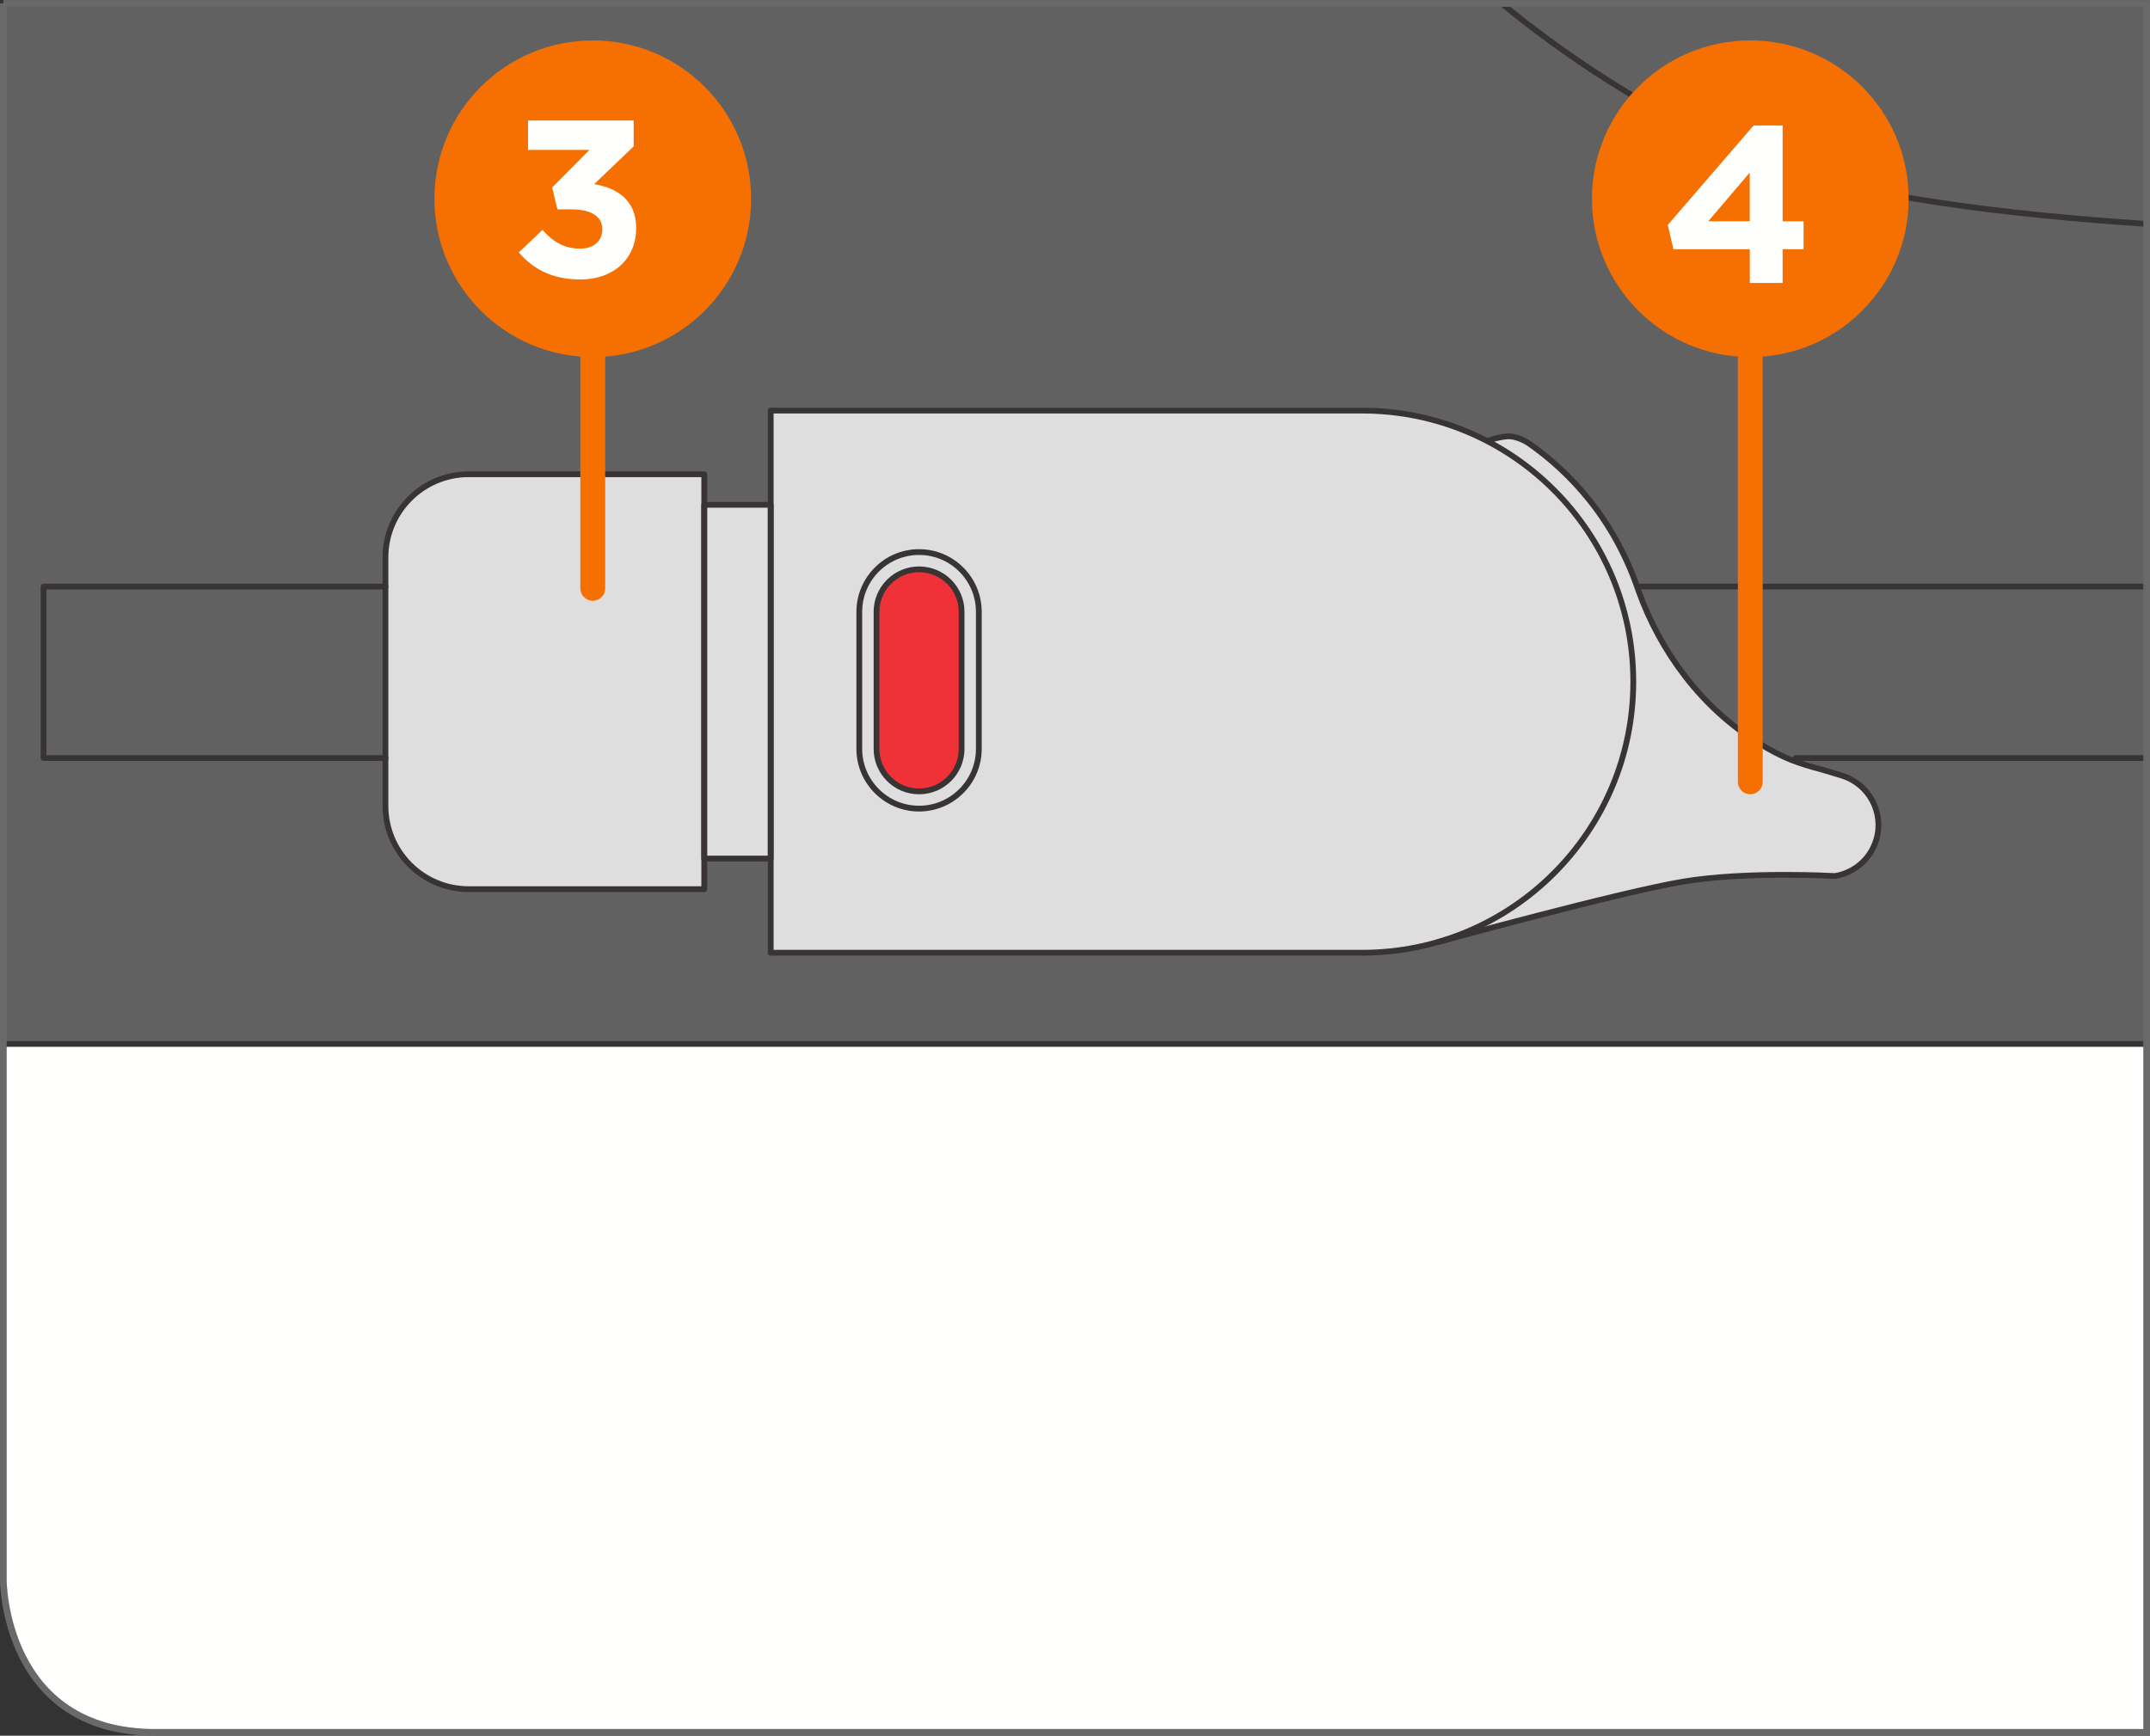 <?xml version="1.0" encoding="UTF-8"?>
<!DOCTYPE svg PUBLIC "-//W3C//DTD SVG 1.1//EN" "http://www.w3.org/Graphics/SVG/1.1/DTD/svg11.dtd">
<!-- Creator: CorelDRAW 2017 -->
<svg xmlns="http://www.w3.org/2000/svg" xml:space="preserve" width="28.275mm" height="22.831mm" version="1.1" style="shape-rendering:geometricPrecision; text-rendering:geometricPrecision; image-rendering:optimizeQuality; fill-rule:evenodd; clip-rule:evenodd"
viewBox="0 0 398.25 321.57"
 xmlns:xlink="http://www.w3.org/1999/xlink">
 <rect x="0" y="0" width="398.25" height="321.57" fill="#333333" stroke="none"/>
 <defs>
  <style type="text/css">
   <![CDATA[
    .str2 {stroke:#69696A;stroke-width:1.24;stroke-miterlimit:4}
    .str3 {stroke:#F57000;stroke-width:4.6;stroke-linecap:round;stroke-linejoin:round;stroke-miterlimit:4}
    .str1 {stroke:#383434;stroke-width:1.07;stroke-linecap:round;stroke-linejoin:round;stroke-miterlimit:10}
    .str0 {stroke:#383434;stroke-width:1.07;stroke-linecap:round;stroke-linejoin:round;stroke-miterlimit:4}
    .fil4 {fill:none;fill-rule:nonzero}
    .fil0 {fill:#FFFFFE;fill-rule:nonzero}
    .fil2 {fill:#DFDEDF;fill-rule:nonzero}
    .fil1 {fill:#626162;fill-rule:nonzero}
    .fil3 {fill:#F03137;fill-rule:nonzero}
    .fil5 {fill:#F57000;fill-rule:nonzero}
   ]]>
  </style>
 </defs>
 <g id="Слой_x0020_1">
  <path class="fil0" d="M397.63 0.62l-397 0 0 292.16c0,0 0,28.17 28.17,28.17l0 0 368.83 0 0 -320.32z"/>
  <polygon class="fil1" points="397.63,193.41 0.62,193.41 0.62,0.62 397.63,0.62 "/>
  <path class="fil2" d="M142.76 76.07l109.56 0c27.74,0 50.22,22.49 50.22,50.22 0,27.74 -22.49,50.22 -50.22,50.22l-109.56 0 0 -100.45z"/>
  <path class="fil3" d="M162.36 138.74c0,4.35 3.53,7.88 7.88,7.88 4.35,0 7.88,-3.53 7.88,-7.88l0 -25.39c0,-4.35 -3.53,-7.87 -7.88,-7.87 -4.35,0 -7.88,3.53 -7.88,7.87l0 25.39z"/>
  <path class="fil2" d="M130.45 164.73l-43.63 0c-8.51,0 -15.42,-6.9 -15.42,-15.41l0 -46.05c0,-8.51 6.91,-15.41 15.42,-15.41l43.63 0 0 76.88z"/>
  <polygon class="fil2" points="142.7,159.06 130.45,159.06 130.45,93.53 142.7,93.53 "/>
  <path class="fil2" d="M275.77 81.71c21,10.96 31.91,35.64 24.76,59.13 -5.19,17.07 -18.66,29.36 -34.67,33.8l0.6 -0.12c0,0 33.57,-9.23 45.34,-11.19 11.78,-1.96 28.08,-1.03 28.08,-1.03 3.5,-0.57 6.54,-3.05 7.64,-6.67 1.54,-5.06 -1.32,-10.41 -6.37,-11.95l-3.32 -1.01c-4.91,-1.31 -7.39,-2.16 -11.95,-4.94 -10.81,-6.63 -18.35,-17.13 -22.35,-28.2 -1.95,-5.85 -5.02,-11.79 -9.11,-16.88 -3.34,-4.17 -7.18,-7.72 -11.35,-10.61 0,0 -2.06,-1.34 -3.93,-1.2 -1.85,0.15 -3.51,0.82 -3.51,0.82l0.14 0.06z"/>
  <line class="fil4 str0" x1="397.63" y1="140.44" x2="332.6" y2= "140.44" />
  <line class="fil4 str0" x1="303.54" y1="108.67" x2="397.63" y2= "108.67" />
  <polyline class="fil4 str0" points="71.4,140.44 8.07,140.44 8.07,108.68 71.4,108.68 "/>
  <path class="fil4 str0" d="M397.63 41.48c-25.25,-1.67 -53.78,-4.99 -70.5,-11.56 -21.47,-8.43 -38.8,-20.91 -48.99,-29.3"/>
  <line class="fil4 str0" x1="0.62" y1="193.41" x2="397.63" y2= "193.41" />
  <path class="fil4 str0" d="M142.76 76.07l109.56 0c27.74,0 50.22,22.49 50.22,50.22 0,27.74 -22.49,50.22 -50.22,50.22l-109.56 0 0 -100.45"/>
  <path class="fil4 str0" d="M162.36 138.74c0,4.35 3.53,7.88 7.88,7.88 4.35,0 7.88,-3.53 7.88,-7.88l0 -25.39c0,-4.35 -3.53,-7.87 -7.88,-7.87 -4.35,0 -7.88,3.53 -7.88,7.87l0 25.39"/>
  <path class="fil4 str0" d="M130.45 164.73l-43.63 0c-8.51,0 -15.42,-6.9 -15.42,-15.41l0 -46.05c0,-8.51 6.91,-15.41 15.42,-15.41l43.63 0 0 76.88"/>
  <path class="fil4 str0" d="M266.47 174.52c0,0 33.57,-9.24 45.34,-11.19 11.77,-1.96 28.08,-1.03 28.08,-1.03 3.5,-0.57 6.54,-3.05 7.64,-6.67 1.54,-5.05 -1.31,-10.4 -6.37,-11.94l-3.33 -1.01c-4.91,-1.31 -7.39,-2.16 -11.95,-4.94 -10.82,-6.63 -18.35,-17.13 -22.35,-28.2 -1.95,-5.86 -5.02,-11.79 -9.11,-16.88 -3.34,-4.17 -7.18,-7.71 -11.35,-10.61 0,0 -2.06,-1.35 -3.92,-1.2 -1.86,0.14 -3.51,0.81 -3.51,0.81"/>
  <path class="fil4 str1" d="M170.24 149.81c-6.11,0 -11.07,-4.97 -11.07,-11.07l0 -25.39c0,-6.1 4.96,-11.07 11.07,-11.07 6.11,0 11.07,4.96 11.07,11.07l0 25.39c0,6.1 -4.96,11.07 -11.07,11.07"/>
  <polyline class="fil4 str1" points="142.76,159.06 130.44,159.06 130.44,93.53 142.76,93.53 142.76,159.06 "/>
  <path class="fil4 str2" d="M0.62 0.62l0 292.16c0,0 0,28.17 28.17,28.17l368.84 0 0 -320.32 -397.01 0z"/>
  <line class="fil4 str3" x1="324.21" y1="144.85" x2="324.21" y2= "54.43" />
  <line class="fil4 str3" x1="109.8" y1="109" x2="109.8" y2= "54.43" />
  <path class="fil5" d="M109.8 66.15c16.2,0 29.33,-13.13 29.33,-29.33 0,-16.2 -13.13,-29.33 -29.33,-29.33 -16.2,0 -29.33,13.13 -29.33,29.33 0,16.19 13.13,29.33 29.33,29.33z"/>
  <path class="fil0" d="M107.41 51.78c6.45,0 10.43,-4.01 10.43,-9.48l0 -0.08c0,-5.37 -3.85,-7.45 -7.78,-8.11l7.32 -6.99 0 -4.8 -19.57 0 0 5.45 11.38 0 -6.91 6.96 0.98 4.06 2.65 0c3.57,0 5.66,1.31 5.66,3.68l0 0.08c0,2.15 -1.69,3.51 -4.09,3.51 -2.93,0 -5.01,-1.23 -6.99,-3.47l-4.39 4.17c2.49,2.95 6.09,5.01 11.3,5.01z"/>
  <path class="fil5" d="M324.21 66.15c16.2,0 29.33,-13.13 29.33,-29.33 0,-16.2 -13.13,-29.33 -29.33,-29.33 -16.2,0 -29.33,13.13 -29.33,29.33 0,16.19 13.13,29.33 29.33,29.33z"/>
  <path class="fil0" d="M324.11 52.42l6.09 0 0 -6.25 3.88 0 0 -5.17 -3.88 0 0 -17.75 -5.38 0 -15.89 18.42 1.04 4.5 14.15 0 0 6.25zm-7.69 -11.43l7.69 -9.02 0 9.02 -7.69 0z"/>
 </g>
</svg>
